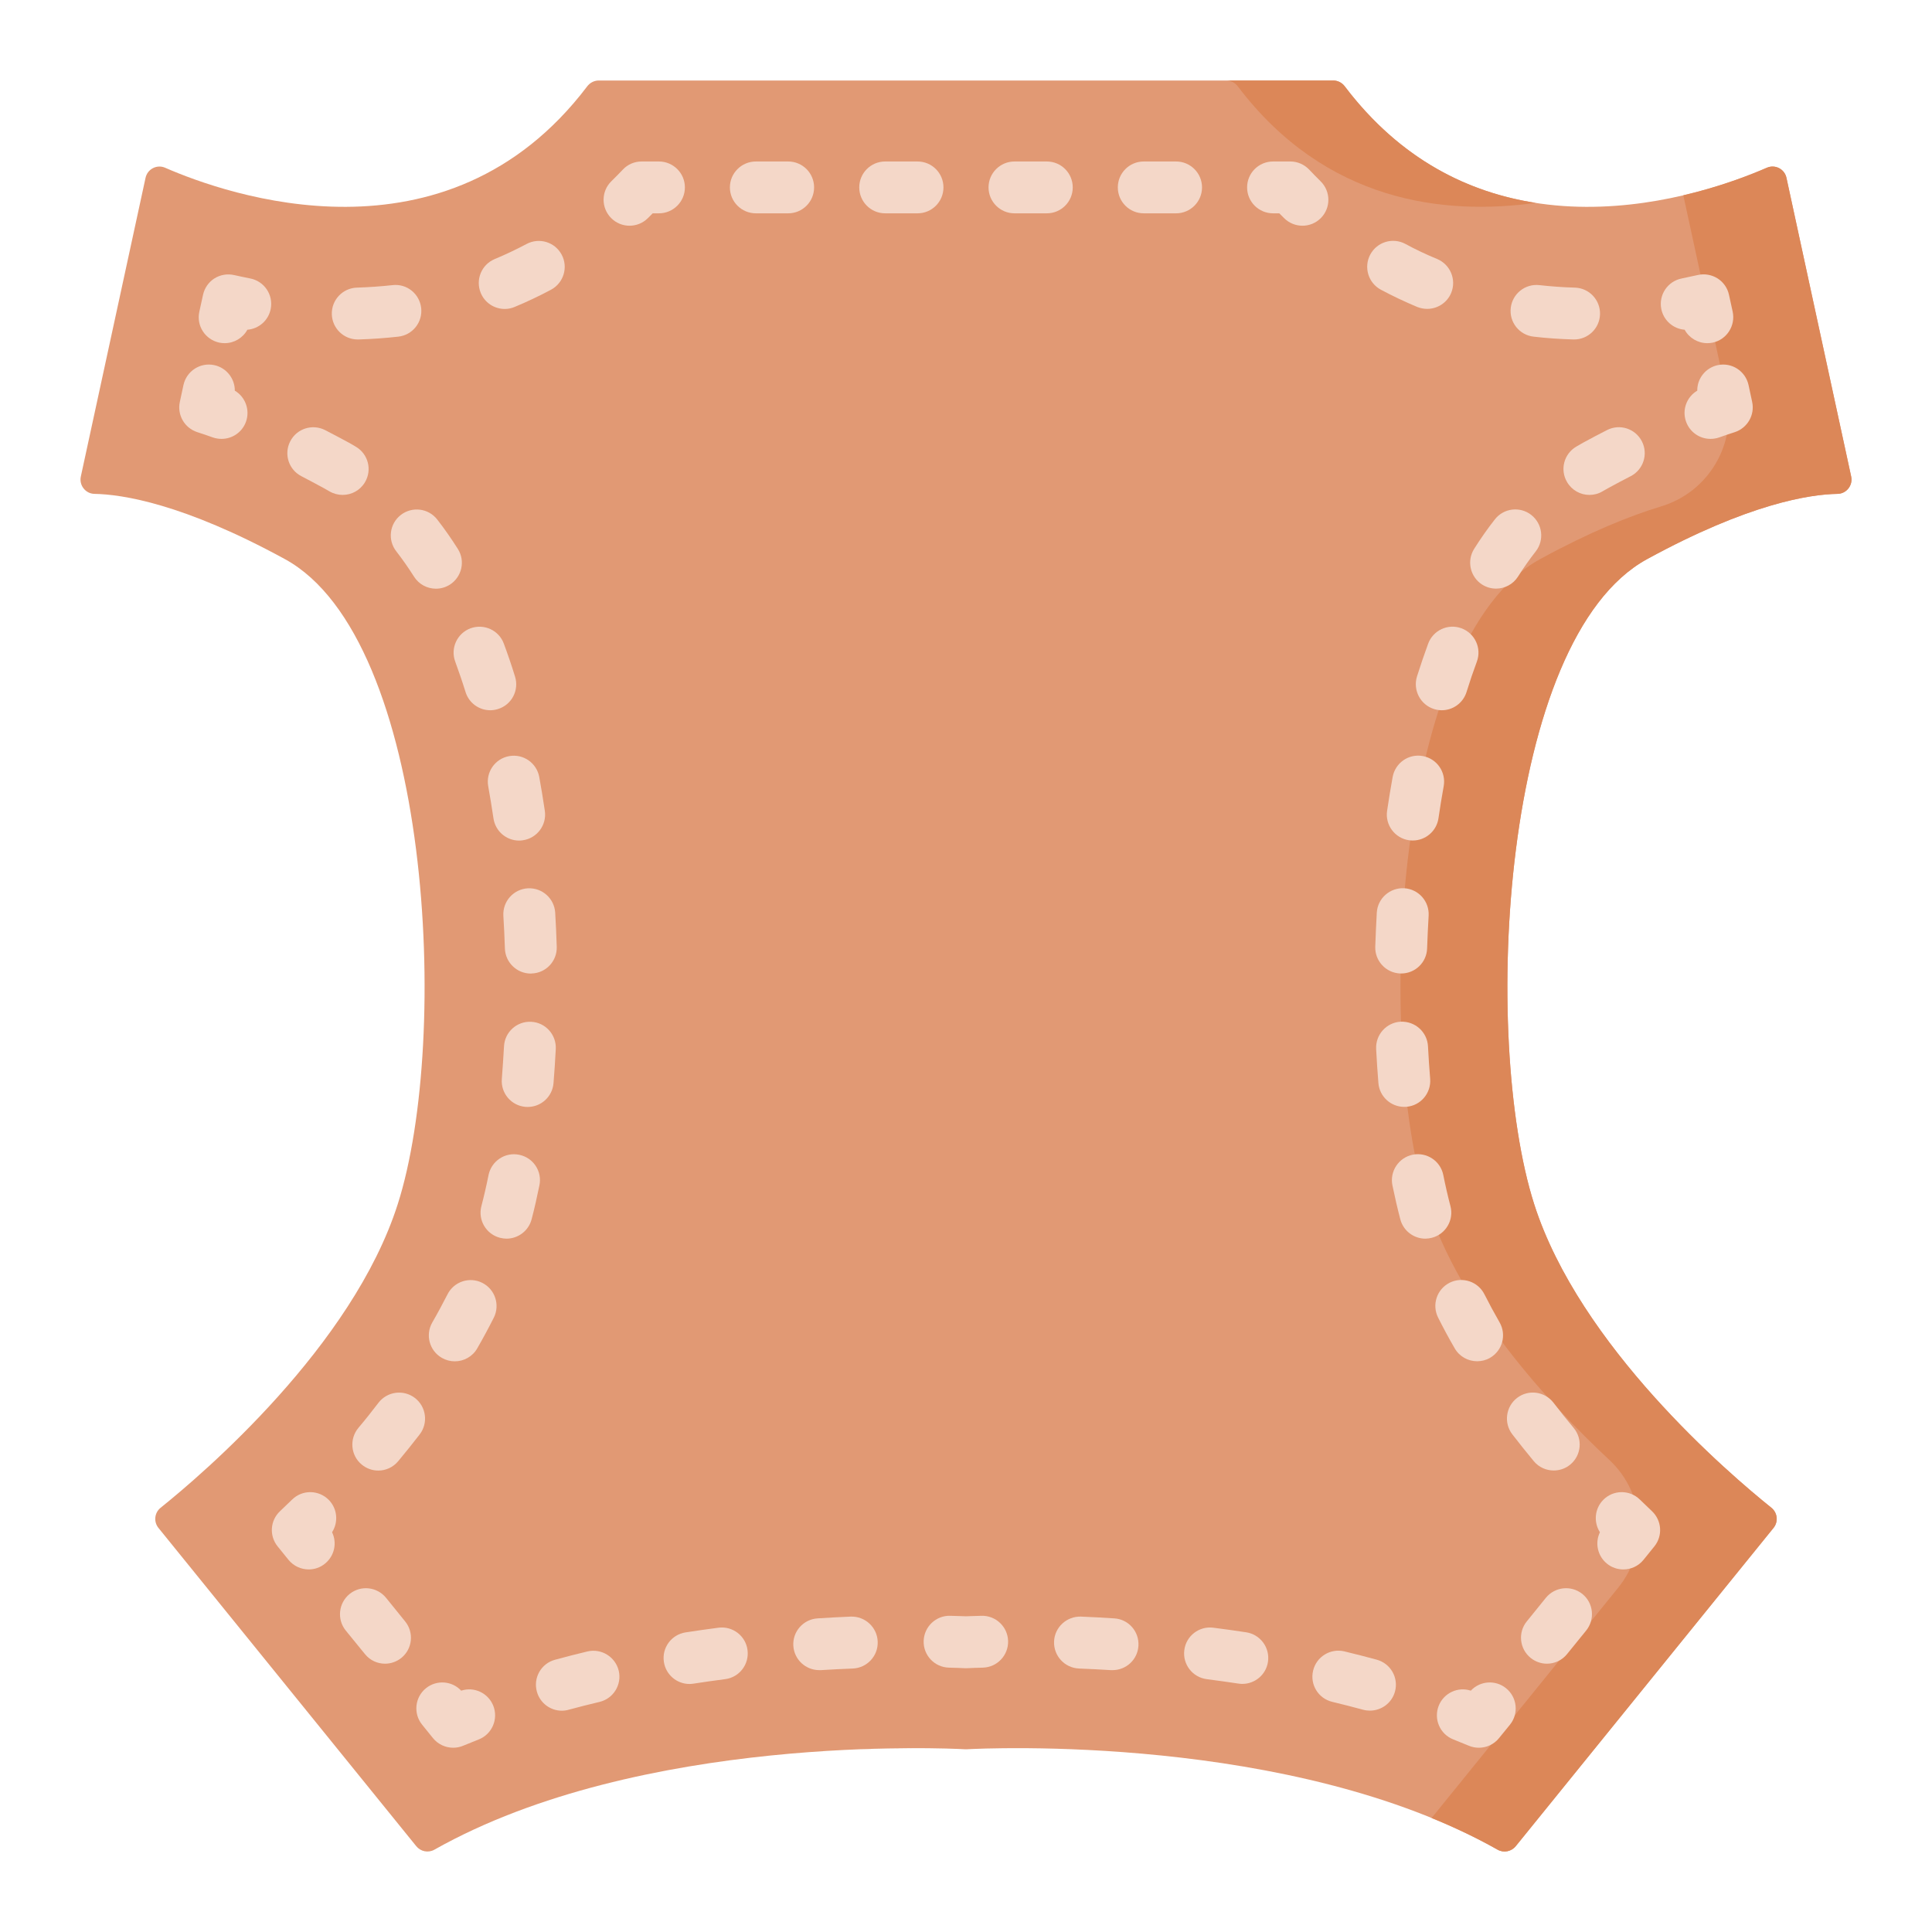 <svg xmlns="http://www.w3.org/2000/svg" fill="none" viewBox="0 0 24 24" height="24" width="24">
<path fill="#E19974" d="M19.058 14.958C19.622 16.724 21.479 18.308 22.005 18.73C22.082 18.792 22.093 18.904 22.032 18.98L18.829 22.934C18.775 23.001 18.68 23.02 18.605 22.978C16.044 21.533 12.224 21.718 12.009 21.73C12.003 21.73 11.997 21.73 11.99 21.73C11.776 21.718 7.956 21.533 5.395 22.978C5.32 23.02 5.225 23.001 5.171 22.934L1.968 18.98C1.907 18.904 1.918 18.792 1.995 18.73C2.521 18.308 4.378 16.724 4.941 14.958C5.601 12.893 5.354 7.938 3.54 6.946C2.275 6.255 1.516 6.141 1.173 6.135C1.062 6.133 0.981 6.028 1.004 5.92L1.808 2.209C1.832 2.099 1.95 2.039 2.052 2.084C2.805 2.413 5.542 3.387 7.295 1.072C7.329 1.027 7.382 1 7.438 1H16.562C16.619 1 16.671 1.027 16.705 1.072C18.459 3.387 21.195 2.413 21.948 2.084C22.051 2.039 22.169 2.099 22.192 2.209L22.996 5.92C23.02 6.028 22.938 6.133 22.827 6.135C22.484 6.14 21.725 6.255 20.46 6.946C18.646 7.938 18.399 12.893 19.058 14.958Z"></path>
<path fill="#DC8758" d="M11.335 21.716C10.973 21.716 10.737 21.727 10.684 21.73C10.93 21.72 11.149 21.717 11.335 21.716Z"></path>
<path fill="#DC8758" d="M15.376 1.072C16.467 2.513 17.939 2.679 19.077 2.52C18.255 2.393 17.402 1.993 16.704 1.072C16.67 1.027 16.618 1 16.561 1H15.233C15.29 1 15.342 1.027 15.376 1.072Z"></path>
<path fill="#DC8758" d="M11.987 21.73C11.988 21.73 11.989 21.73 11.99 21.73H11.991C11.99 21.73 11.989 21.73 11.987 21.73Z"></path>
<path fill="#DC8758" d="M22.996 5.92L22.192 2.209C22.168 2.099 22.05 2.039 21.948 2.084C21.736 2.176 21.369 2.319 20.911 2.426L21.449 4.91C21.58 5.512 21.225 6.113 20.634 6.291C20.247 6.408 19.75 6.608 19.131 6.946C17.318 7.938 17.071 12.893 17.73 14.958C18.138 16.236 19.224 17.419 19.991 18.135C20.44 18.553 20.487 19.247 20.101 19.724L17.784 22.584C18.067 22.699 18.343 22.83 18.605 22.978C18.68 23.02 18.774 23.001 18.829 22.934L22.031 18.98C22.093 18.904 22.081 18.792 22.005 18.73C21.479 18.308 19.622 16.724 19.058 14.958C18.399 12.893 18.646 7.938 20.46 6.946C21.725 6.255 22.484 6.14 22.827 6.135C22.938 6.133 23.019 6.028 22.996 5.92Z"></path>
<path fill="#F4D7C8" d="M18.709 20.972C18.577 20.865 18.386 20.879 18.271 21.002C18.111 20.949 17.935 21.031 17.872 21.19C17.807 21.356 17.888 21.543 18.054 21.608C18.118 21.634 18.182 21.66 18.246 21.686C18.287 21.703 18.329 21.711 18.371 21.711C18.466 21.711 18.559 21.669 18.621 21.592L18.757 21.425C18.869 21.287 18.847 21.084 18.709 20.972Z"></path>
<path fill="#F4D7C8" d="M17.102 20.617C16.971 20.581 16.835 20.547 16.7 20.514C16.527 20.473 16.353 20.58 16.312 20.753C16.27 20.926 16.377 21.1 16.55 21.141C16.679 21.172 16.808 21.205 16.933 21.239C16.962 21.247 16.99 21.25 17.018 21.25C17.16 21.25 17.29 21.156 17.329 21.013C17.376 20.841 17.274 20.664 17.102 20.617Z"></path>
<path fill="#F4D7C8" d="M15.481 20.277C15.347 20.257 15.209 20.237 15.072 20.22C14.896 20.197 14.734 20.322 14.712 20.498C14.689 20.675 14.814 20.836 14.99 20.859C15.122 20.876 15.254 20.895 15.384 20.914C15.4 20.917 15.417 20.918 15.433 20.918C15.589 20.918 15.727 20.804 15.751 20.645C15.778 20.469 15.657 20.304 15.481 20.277Z"></path>
<path fill="#F4D7C8" d="M13.841 20.104C13.705 20.095 13.566 20.088 13.429 20.082C13.251 20.076 13.101 20.214 13.094 20.391C13.087 20.569 13.225 20.719 13.403 20.727C13.536 20.732 13.669 20.739 13.801 20.747C13.808 20.747 13.814 20.747 13.821 20.747C13.99 20.747 14.132 20.616 14.142 20.445C14.153 20.267 14.018 20.114 13.841 20.104Z"></path>
<path fill="#F4D7C8" d="M7.297 20.515C7.162 20.547 7.027 20.582 6.895 20.618C6.723 20.664 6.622 20.841 6.669 21.013C6.708 21.157 6.838 21.251 6.979 21.251C7.007 21.251 7.036 21.247 7.064 21.239C7.19 21.205 7.318 21.172 7.447 21.142C7.62 21.101 7.727 20.927 7.686 20.754C7.644 20.581 7.47 20.474 7.297 20.515Z"></path>
<path fill="#F4D7C8" d="M12.192 20.072C12.112 20.074 12.047 20.076 11.999 20.078C11.951 20.076 11.886 20.074 11.805 20.072C11.628 20.066 11.479 20.207 11.474 20.385C11.469 20.563 11.609 20.711 11.787 20.716C11.872 20.718 11.938 20.721 11.985 20.723C11.99 20.723 11.995 20.723 11.999 20.723C12.004 20.723 12.009 20.723 12.014 20.723C12.06 20.721 12.126 20.718 12.21 20.716C12.387 20.711 12.528 20.563 12.523 20.385C12.518 20.207 12.369 20.067 12.192 20.072Z"></path>
<path fill="#F4D7C8" d="M8.925 20.22C8.789 20.238 8.651 20.257 8.517 20.278C8.341 20.305 8.22 20.469 8.247 20.645C8.271 20.805 8.409 20.919 8.565 20.919C8.581 20.919 8.598 20.917 8.614 20.915C8.744 20.895 8.876 20.876 9.008 20.859C9.184 20.837 9.309 20.675 9.286 20.498C9.264 20.322 9.102 20.197 8.925 20.22Z"></path>
<path fill="#F4D7C8" d="M10.568 20.082C10.431 20.088 10.292 20.095 10.157 20.104C9.979 20.115 9.844 20.268 9.855 20.445C9.866 20.616 10.008 20.747 10.177 20.747C10.183 20.747 10.19 20.747 10.197 20.747C10.328 20.739 10.461 20.732 10.595 20.727C10.772 20.719 10.911 20.569 10.903 20.391C10.896 20.214 10.746 20.076 10.568 20.082Z"></path>
<path fill="#F4D7C8" d="M5.729 21.002C5.615 20.879 5.423 20.865 5.291 20.972C5.153 21.084 5.132 21.287 5.244 21.425L5.379 21.592C5.442 21.669 5.534 21.711 5.63 21.711C5.671 21.711 5.714 21.703 5.754 21.686C5.818 21.66 5.882 21.634 5.947 21.608C6.112 21.543 6.193 21.356 6.128 21.19C6.065 21.031 5.89 20.949 5.729 21.002Z"></path>
<path fill="#F4D7C8" d="M4.796 19.849C4.684 19.711 4.481 19.689 4.343 19.801C4.205 19.913 4.183 20.116 4.295 20.255L4.533 20.547C4.596 20.626 4.689 20.667 4.783 20.667C4.854 20.667 4.926 20.643 4.986 20.595C5.124 20.483 5.145 20.28 5.033 20.142L4.796 19.849Z"></path>
<path fill="#F4D7C8" d="M4.085 18.633C3.96 18.506 3.756 18.503 3.629 18.628C3.58 18.676 3.529 18.724 3.478 18.773C3.355 18.889 3.343 19.079 3.449 19.21L3.584 19.377C3.648 19.455 3.741 19.496 3.835 19.496C3.906 19.496 3.978 19.473 4.037 19.424C4.156 19.328 4.189 19.165 4.125 19.034C4.205 18.91 4.192 18.743 4.085 18.633Z"></path>
<path fill="#F4D7C8" d="M3.745 5.916C3.836 5.964 3.93 6.013 4.023 6.064C4.047 6.077 4.07 6.09 4.093 6.104C4.145 6.134 4.201 6.148 4.256 6.148C4.367 6.148 4.474 6.092 4.534 5.99C4.625 5.837 4.574 5.639 4.42 5.549C4.391 5.531 4.362 5.515 4.332 5.498C4.234 5.445 4.136 5.393 4.039 5.343C3.88 5.262 3.686 5.324 3.605 5.483C3.524 5.641 3.586 5.835 3.745 5.916Z"></path>
<path fill="#F4D7C8" d="M6.449 14.345C6.275 14.309 6.105 14.422 6.069 14.596C6.042 14.731 6.012 14.861 5.98 14.983C5.935 15.155 6.038 15.331 6.21 15.376C6.238 15.383 6.265 15.387 6.292 15.387C6.435 15.387 6.566 15.291 6.604 15.146C6.639 15.013 6.671 14.871 6.701 14.724C6.737 14.55 6.624 14.38 6.449 14.345Z"></path>
<path fill="#F4D7C8" d="M5.991 15.936C5.833 15.856 5.639 15.92 5.559 16.079C5.5 16.194 5.437 16.312 5.37 16.428C5.281 16.583 5.335 16.78 5.489 16.868C5.54 16.897 5.595 16.911 5.649 16.911C5.761 16.911 5.87 16.853 5.929 16.749C6.002 16.622 6.071 16.494 6.134 16.369C6.214 16.21 6.15 16.016 5.991 15.936Z"></path>
<path fill="#F4D7C8" d="M5.655 8.219C5.699 8.34 5.743 8.467 5.783 8.596C5.826 8.735 5.953 8.823 6.09 8.823C6.122 8.823 6.154 8.818 6.186 8.808C6.356 8.756 6.451 8.575 6.398 8.405C6.355 8.265 6.308 8.128 6.259 7.996C6.198 7.829 6.013 7.744 5.845 7.805C5.678 7.867 5.593 8.053 5.655 8.219Z"></path>
<path fill="#F4D7C8" d="M6.897 11.338C6.886 11.16 6.734 11.025 6.556 11.035C6.378 11.046 6.243 11.198 6.253 11.376C6.261 11.511 6.268 11.647 6.272 11.781C6.277 11.956 6.421 12.094 6.594 12.094C6.597 12.094 6.601 12.094 6.604 12.093C6.782 12.088 6.922 11.939 6.916 11.761C6.912 11.621 6.905 11.478 6.897 11.338Z"></path>
<path fill="#F4D7C8" d="M6.496 10.438C6.672 10.412 6.794 10.249 6.768 10.072C6.747 9.931 6.724 9.789 6.699 9.653C6.667 9.477 6.5 9.361 6.324 9.393C6.149 9.425 6.033 9.592 6.065 9.768C6.088 9.897 6.11 10.031 6.13 10.166C6.154 10.327 6.291 10.442 6.449 10.442C6.464 10.442 6.48 10.441 6.496 10.438Z"></path>
<path fill="#F4D7C8" d="M4.979 6.397C4.838 6.506 4.813 6.709 4.923 6.849C4.999 6.947 5.073 7.053 5.143 7.163C5.204 7.26 5.309 7.313 5.415 7.313C5.474 7.313 5.534 7.297 5.588 7.263C5.738 7.167 5.783 6.968 5.687 6.818C5.606 6.69 5.52 6.567 5.431 6.453C5.322 6.313 5.119 6.288 4.979 6.397Z"></path>
<path fill="#F4D7C8" d="M6.528 13.75C6.537 13.751 6.546 13.751 6.555 13.751C6.721 13.751 6.862 13.624 6.876 13.455C6.887 13.317 6.897 13.174 6.904 13.032C6.913 12.854 6.777 12.702 6.599 12.693C6.421 12.684 6.27 12.82 6.261 12.998C6.253 13.135 6.244 13.271 6.234 13.402C6.219 13.58 6.351 13.735 6.528 13.75Z"></path>
<path fill="#F4D7C8" d="M5.154 17.366C5.013 17.258 4.811 17.284 4.702 17.425C4.622 17.53 4.538 17.636 4.451 17.739C4.338 17.876 4.356 18.08 4.493 18.193C4.553 18.243 4.626 18.268 4.699 18.268C4.792 18.268 4.883 18.228 4.947 18.151C5.039 18.041 5.128 17.929 5.214 17.818C5.322 17.677 5.295 17.474 5.154 17.366Z"></path>
<path fill="#F4D7C8" d="M2.917 4.853C2.918 4.704 2.814 4.569 2.663 4.536C2.488 4.498 2.317 4.609 2.279 4.783L2.234 4.993C2.199 5.155 2.292 5.316 2.45 5.368C2.512 5.388 2.578 5.41 2.644 5.434C2.68 5.446 2.716 5.452 2.752 5.452C2.885 5.452 3.009 5.37 3.056 5.238C3.108 5.091 3.047 4.93 2.917 4.853Z"></path>
<path fill="#F4D7C8" d="M3.108 3.459C3.041 3.446 2.973 3.431 2.908 3.417C2.824 3.398 2.736 3.413 2.663 3.459C2.591 3.505 2.54 3.579 2.522 3.663L2.476 3.873C2.438 4.047 2.549 4.218 2.723 4.256C2.746 4.261 2.769 4.263 2.791 4.263C2.909 4.263 3.017 4.198 3.073 4.096C3.214 4.085 3.335 3.982 3.363 3.837C3.397 3.662 3.283 3.493 3.108 3.459Z"></path>
<path fill="#F4D7C8" d="M6.27 3.838C6.311 3.838 6.353 3.83 6.393 3.813C6.547 3.749 6.699 3.677 6.845 3.599C7.002 3.515 7.061 3.319 6.977 3.163C6.893 3.006 6.698 2.947 6.541 3.031C6.413 3.099 6.28 3.162 6.146 3.218C5.982 3.286 5.904 3.474 5.972 3.639C6.023 3.763 6.143 3.838 6.27 3.838Z"></path>
<path fill="#F4D7C8" d="M4.444 4.217C4.447 4.217 4.45 4.217 4.454 4.217C4.62 4.212 4.786 4.2 4.948 4.182C5.125 4.162 5.252 4.003 5.232 3.826C5.212 3.649 5.053 3.521 4.876 3.542C4.731 3.558 4.583 3.568 4.435 3.573C4.257 3.578 4.117 3.726 4.122 3.904C4.127 4.079 4.27 4.217 4.444 4.217Z"></path>
<path fill="#F4D7C8" d="M8.508 2.328C8.508 2.15 8.363 2.006 8.185 2.006H7.97C7.881 2.006 7.796 2.043 7.736 2.108C7.689 2.157 7.642 2.205 7.594 2.252C7.467 2.377 7.466 2.581 7.591 2.708C7.654 2.772 7.737 2.804 7.82 2.804C7.902 2.804 7.984 2.773 8.046 2.712C8.067 2.691 8.087 2.671 8.108 2.65H8.185C8.363 2.65 8.508 2.506 8.508 2.328Z"></path>
<path fill="#F4D7C8" d="M11.72 2.328C11.72 2.15 11.576 2.006 11.398 2.006H10.996C10.818 2.006 10.674 2.15 10.674 2.328C10.674 2.506 10.818 2.65 10.996 2.65H11.398C11.576 2.65 11.72 2.506 11.72 2.328Z"></path>
<path fill="#F4D7C8" d="M13.326 2.328C13.326 2.15 13.182 2.006 13.004 2.006H12.602C12.425 2.006 12.28 2.15 12.28 2.328C12.28 2.506 12.425 2.65 12.602 2.65H13.004C13.182 2.65 13.326 2.506 13.326 2.328Z"></path>
<path fill="#F4D7C8" d="M14.932 2.328C14.932 2.15 14.787 2.006 14.61 2.006H14.208C14.03 2.006 13.886 2.15 13.886 2.328C13.886 2.506 14.03 2.65 14.208 2.65H14.61C14.787 2.65 14.932 2.506 14.932 2.328Z"></path>
<path fill="#F4D7C8" d="M10.113 2.328C10.113 2.15 9.969 2.006 9.791 2.006H9.39C9.212 2.006 9.067 2.15 9.067 2.328C9.067 2.506 9.212 2.65 9.39 2.65H9.791C9.969 2.65 10.113 2.506 10.113 2.328Z"></path>
<path fill="#F4D7C8" d="M16.405 2.252C16.358 2.205 16.31 2.157 16.264 2.108C16.203 2.043 16.118 2.006 16.029 2.006H15.815C15.636 2.006 15.492 2.15 15.492 2.328C15.492 2.506 15.636 2.65 15.815 2.65H15.892C15.913 2.671 15.933 2.692 15.954 2.712C16.016 2.773 16.098 2.804 16.18 2.804C16.263 2.804 16.346 2.772 16.409 2.708C16.534 2.581 16.532 2.377 16.405 2.252Z"></path>
<path fill="#F4D7C8" d="M17.154 3.599C17.3 3.677 17.452 3.749 17.605 3.813C17.646 3.829 17.688 3.837 17.729 3.837C17.855 3.837 17.975 3.763 18.027 3.639C18.095 3.474 18.017 3.286 17.852 3.217C17.718 3.162 17.585 3.099 17.458 3.03C17.301 2.946 17.106 3.005 17.022 3.162C16.938 3.319 16.997 3.515 17.154 3.599Z"></path>
<path fill="#F4D7C8" d="M19.051 4.182C19.212 4.201 19.379 4.212 19.545 4.217C19.548 4.217 19.551 4.217 19.554 4.217C19.728 4.217 19.871 4.079 19.876 3.904C19.881 3.726 19.741 3.578 19.563 3.573C19.415 3.569 19.267 3.558 19.123 3.542C18.946 3.522 18.787 3.649 18.767 3.826C18.747 4.003 18.874 4.162 19.051 4.182Z"></path>
<path fill="#F4D7C8" d="M21.209 4.263C21.231 4.263 21.254 4.261 21.277 4.256C21.451 4.218 21.561 4.046 21.524 3.872L21.478 3.662C21.46 3.578 21.409 3.505 21.337 3.459C21.264 3.413 21.176 3.397 21.092 3.416C21.026 3.431 20.959 3.445 20.892 3.459C20.717 3.493 20.603 3.662 20.637 3.837C20.665 3.981 20.786 4.085 20.927 4.096C20.983 4.198 21.091 4.263 21.209 4.263Z"></path>
<path fill="#F4D7C8" d="M21.766 4.993L21.721 4.783C21.683 4.609 21.512 4.498 21.338 4.536C21.186 4.569 21.082 4.704 21.084 4.853C20.953 4.93 20.892 5.091 20.945 5.238C20.992 5.37 21.116 5.452 21.248 5.452C21.284 5.452 21.321 5.446 21.356 5.434C21.423 5.41 21.488 5.388 21.551 5.368C21.708 5.316 21.801 5.154 21.766 4.993Z"></path>
<path fill="#F4D7C8" d="M18.412 7.262C18.466 7.296 18.526 7.312 18.585 7.312C18.691 7.312 18.796 7.259 18.857 7.163C18.927 7.052 19.002 6.946 19.078 6.849C19.187 6.708 19.162 6.506 19.021 6.396C18.881 6.287 18.678 6.312 18.569 6.453C18.48 6.566 18.394 6.689 18.313 6.817C18.218 6.967 18.262 7.166 18.412 7.262Z"></path>
<path fill="#F4D7C8" d="M17.741 7.996C17.693 8.127 17.646 8.265 17.602 8.404C17.55 8.574 17.645 8.755 17.814 8.808C17.846 8.818 17.879 8.823 17.91 8.823C18.048 8.823 18.175 8.734 18.218 8.596C18.258 8.467 18.301 8.34 18.346 8.219C18.408 8.052 18.322 7.867 18.155 7.805C17.988 7.743 17.803 7.829 17.741 7.996Z"></path>
<path fill="#F4D7C8" d="M18.846 17.365C18.705 17.474 18.678 17.676 18.786 17.817C18.872 17.928 18.962 18.041 19.053 18.151C19.117 18.228 19.209 18.267 19.301 18.267C19.374 18.267 19.447 18.243 19.507 18.193C19.644 18.079 19.663 17.876 19.549 17.739C19.462 17.635 19.378 17.529 19.298 17.425C19.189 17.284 18.987 17.257 18.846 17.365Z"></path>
<path fill="#F4D7C8" d="M17.123 13.454C17.137 13.623 17.278 13.75 17.444 13.75C17.453 13.75 17.462 13.75 17.471 13.749C17.648 13.735 17.78 13.579 17.766 13.401C17.755 13.27 17.746 13.134 17.739 12.998C17.73 12.82 17.578 12.684 17.4 12.692C17.223 12.701 17.086 12.853 17.095 13.031C17.102 13.174 17.112 13.316 17.123 13.454Z"></path>
<path fill="#F4D7C8" d="M19.581 5.548C19.427 5.639 19.376 5.836 19.467 5.989C19.527 6.091 19.634 6.148 19.744 6.148C19.8 6.148 19.857 6.134 19.908 6.103C19.931 6.09 19.954 6.077 19.977 6.064C20.07 6.013 20.164 5.963 20.256 5.916C20.415 5.835 20.477 5.64 20.396 5.482C20.315 5.324 20.121 5.261 19.962 5.343C19.865 5.392 19.766 5.445 19.668 5.498C19.639 5.514 19.61 5.531 19.581 5.548Z"></path>
<path fill="#F4D7C8" d="M17.406 12.093C17.58 12.093 17.723 11.955 17.728 11.781C17.733 11.646 17.739 11.509 17.747 11.375C17.757 11.197 17.622 11.045 17.444 11.034C17.266 11.025 17.114 11.159 17.103 11.337C17.095 11.477 17.089 11.62 17.084 11.76C17.078 11.938 17.218 12.087 17.396 12.093C17.399 12.093 17.403 12.093 17.406 12.093Z"></path>
<path fill="#F4D7C8" d="M18.07 16.748C18.129 16.852 18.238 16.91 18.349 16.91C18.404 16.91 18.459 16.897 18.509 16.868C18.664 16.779 18.717 16.582 18.629 16.428C18.562 16.311 18.498 16.193 18.44 16.078C18.36 15.919 18.166 15.855 18.007 15.935C17.848 16.016 17.785 16.209 17.865 16.368C17.928 16.494 17.997 16.622 18.07 16.748Z"></path>
<path fill="#F4D7C8" d="M18.018 14.983C17.986 14.861 17.956 14.731 17.929 14.596C17.894 14.422 17.724 14.309 17.549 14.344C17.375 14.38 17.262 14.55 17.297 14.724C17.327 14.87 17.36 15.012 17.395 15.146C17.433 15.291 17.563 15.387 17.706 15.387C17.733 15.387 17.761 15.383 17.788 15.376C17.96 15.331 18.063 15.155 18.018 14.983Z"></path>
<path fill="#F4D7C8" d="M17.869 10.166C17.889 10.031 17.91 9.897 17.934 9.767C17.966 9.592 17.85 9.424 17.674 9.392C17.499 9.36 17.332 9.477 17.3 9.652C17.275 9.789 17.252 9.931 17.231 10.072C17.205 10.248 17.327 10.412 17.503 10.438C17.519 10.44 17.535 10.441 17.55 10.441C17.707 10.441 17.845 10.326 17.869 10.166Z"></path>
<path fill="#F4D7C8" d="M20.371 18.628C20.243 18.503 20.039 18.506 19.915 18.633C19.808 18.743 19.795 18.91 19.875 19.034C19.811 19.165 19.844 19.328 19.962 19.424C20.022 19.473 20.094 19.496 20.165 19.496C20.259 19.496 20.352 19.456 20.416 19.377L20.551 19.21C20.657 19.079 20.644 18.889 20.522 18.773C20.47 18.724 20.42 18.676 20.371 18.628Z"></path>
<path fill="#F4D7C8" d="M19.657 19.801C19.518 19.689 19.315 19.711 19.203 19.849L18.966 20.142C18.854 20.28 18.876 20.483 19.014 20.595C19.074 20.643 19.145 20.667 19.217 20.667C19.31 20.667 19.404 20.626 19.467 20.547L19.704 20.255C19.816 20.116 19.795 19.913 19.657 19.801Z"></path>
</svg>
